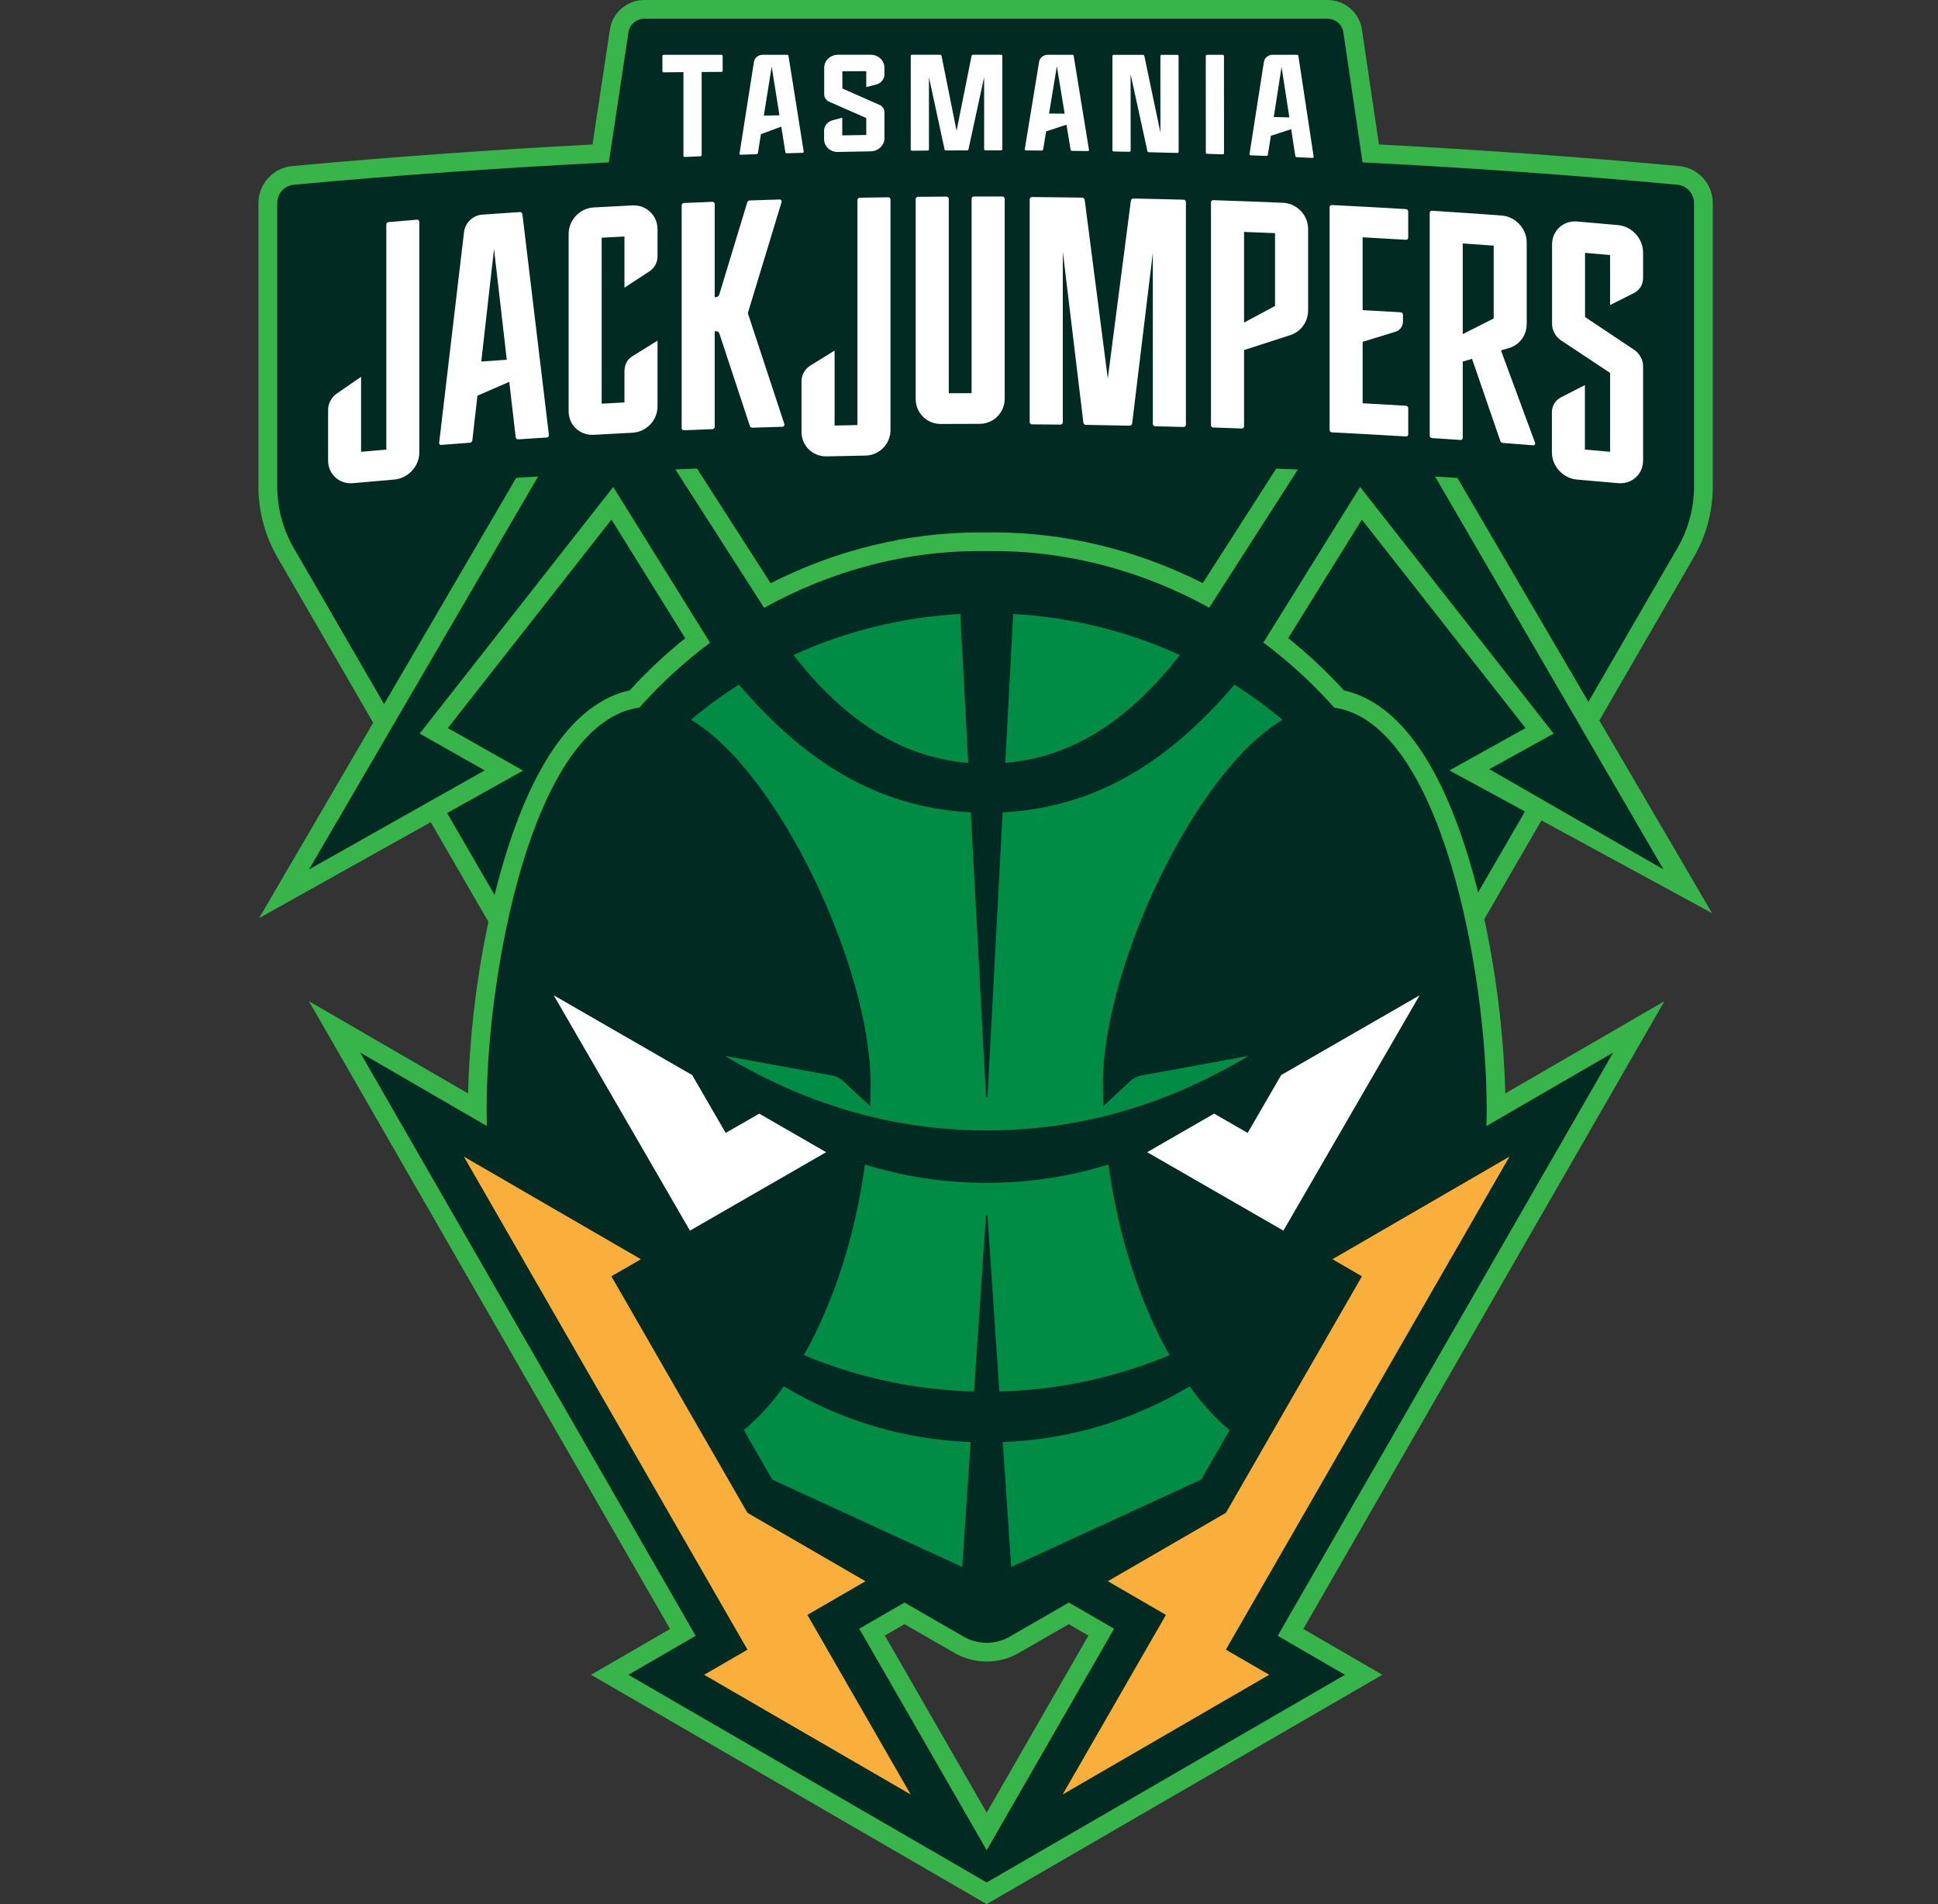 <svg width="57" height="56" viewBox="0 0 57 56" fill="none" xmlns="http://www.w3.org/2000/svg">
    <rect x="0" y="0" width="57" height="56" fill="#333333" stroke="none"/>
    <g clip-path="url(#clip0_1667_3475)">
        <path d="M49.331 5.432C46.25 5.148 43.164 4.93 40.076 4.775L39.511 0.95C39.477 0.721 39.279 0.55 39.046 0.55H18.948C18.716 0.55 18.519 0.72 18.484 0.949L17.906 4.775C14.816 4.93 11.729 5.148 8.646 5.432C8.366 5.457 8.153 5.691 8.153 5.971V14.309C8.153 14.943 8.32 15.567 8.638 16.116L11.609 21.248L9.087 25.572L12.876 23.436L14.951 27.02C14.517 28.988 14.314 31.049 14.314 32.59C14.314 32.766 14.316 32.941 14.321 33.115L10.59 30.953L20.459 48.109L18.48 49.256L29.02 55.364L39.56 49.256L37.581 48.109L47.45 30.953L43.72 33.115C43.724 32.941 43.727 32.766 43.727 32.59C43.727 31.028 43.519 28.933 43.072 26.941L45.13 23.385L48.928 25.572L46.391 21.208L49.339 16.115C49.657 15.566 49.825 14.943 49.825 14.309V5.971C49.825 5.691 49.61 5.457 49.331 5.432ZM25.274 47.901L26.602 47.132L28.348 48.137C28.764 48.376 29.277 48.376 29.693 48.137L31.438 47.132L32.766 47.901L29.02 54.414L25.274 47.901Z"
              fill="#002A22"/>
        <path d="M23.642 39.855C24.508 38.329 25.154 36.36 25.439 34.248C26.558 34.598 27.753 34.788 29.02 34.788C30.287 34.788 31.482 34.598 32.601 34.248C32.887 36.36 33.532 38.329 34.398 39.855C32.856 40.494 31.195 40.877 29.392 40.923L29.043 35.749H28.998L28.648 40.923C26.845 40.877 25.184 40.494 23.642 39.855ZM28.548 42.412L28.3 46.083L22.714 43.515L21.877 42.058C22.292 41.717 22.688 41.283 23.055 40.774C24.67 41.743 26.51 42.333 28.548 42.412ZM34.986 40.774C35.353 41.283 35.748 41.717 36.164 42.058L35.327 43.515L29.741 46.083L29.493 42.412C31.531 42.333 33.371 41.743 34.986 40.774ZM29.799 18.056C31.481 18.151 33.148 18.555 34.703 19.265C33.315 21.031 31.694 22.257 29.566 22.436L29.799 18.056ZM28.243 18.056L28.476 22.437C26.347 22.258 24.725 21.03 23.337 19.264C24.892 18.553 26.559 18.15 28.243 18.056ZM21.733 20.134C23.547 22.259 25.676 23.745 28.553 23.891L28.999 32.252H29.044L29.489 23.891C32.365 23.745 34.493 22.261 36.307 20.137C36.795 20.447 37.267 20.791 37.718 21.169C35.136 22.698 32.438 28.475 32.438 31.858C32.438 32.083 32.443 32.308 32.452 32.532L33.24 31.798C33.334 31.71 33.451 31.652 33.578 31.629L36.722 31.054C34.446 32.414 31.909 33.246 29.021 33.246C26.134 33.246 23.596 32.414 21.32 31.054L24.465 31.629C24.591 31.652 24.709 31.711 24.803 31.798L25.591 32.532C25.599 32.308 25.604 32.083 25.604 31.858C25.604 28.474 22.905 22.693 20.322 21.168C20.773 20.789 21.244 20.445 21.733 20.134Z"
              fill="#018C46"/>
        <path d="M35.71 32.752L36.696 33.319L37.682 31.617L41.754 29.272L37.747 36.193L33.74 33.886L35.71 32.752Z"
              fill="white"/>
        <path d="M22.33 32.752L21.344 33.319L20.358 31.617L16.286 29.272L20.293 36.193L24.299 33.886L22.33 32.752Z"
              fill="white"/>
        <path d="M32.584 46.504L36.056 44.492L40.057 37.536L39.19 37.034L44.396 34.016L36.055 48.516L36.051 48.513L36.055 48.517L37.329 49.255L31.254 52.776L34.292 47.494L32.584 46.504Z"
              fill="#FAAF3C"/>
        <path d="M13.643 34.016L18.85 37.034L17.982 37.536L21.983 44.492L25.455 46.504L23.747 47.494L26.785 52.776L20.71 49.255L21.985 48.517L21.988 48.513L21.984 48.516L13.643 34.016Z"
              fill="#FAAF3C"/>
        <path d="M50.376 14.309V5.971C50.376 5.699 50.274 5.438 50.09 5.236C49.906 5.034 49.654 4.909 49.382 4.884C46.469 4.616 43.503 4.403 40.557 4.249L40.057 0.87C40.022 0.629 39.9 0.408 39.714 0.248C39.529 0.088 39.292 0 39.047 0H18.948C18.704 0 18.467 0.088 18.282 0.246C18.097 0.406 17.975 0.625 17.939 0.867L17.427 4.249C14.479 4.403 11.51 4.616 8.595 4.884C8.322 4.909 8.071 5.034 7.887 5.236C7.702 5.438 7.601 5.699 7.601 5.971V14.309C7.601 15.039 7.794 15.759 8.16 16.391L10.976 21.256L7.621 27.002L12.669 24.18L14.365 27.109C13.971 28.96 13.797 30.788 13.766 32.158L9.087 29.446L19.707 47.908L17.383 49.255L29.02 56L40.657 49.255L38.333 47.908L48.953 29.446L44.273 32.158C44.242 30.769 44.063 28.908 43.657 27.029L45.337 24.128L50.355 26.856L47.039 21.189L49.816 16.391C50.182 15.758 50.376 15.039 50.376 14.309ZM13.15 23.912L15.384 22.663L13.172 21.412L17.984 15.281L20.154 18.771C19.57 19.24 19.022 19.753 18.521 20.302C17.704 20.482 16.964 21.041 16.319 21.966C15.754 22.778 15.258 23.874 14.848 25.222C14.738 25.585 14.637 25.953 14.546 26.322L13.15 23.912ZM43.474 26.246C43.389 25.904 43.295 25.564 43.193 25.229C42.784 23.88 42.289 22.785 41.725 21.973C41.081 21.047 40.342 20.487 39.527 20.305C39.023 19.753 38.474 19.237 37.888 18.767L40.055 15.282L44.868 21.413L42.63 22.658L44.853 23.866L43.474 26.246ZM43.804 22.621L45.696 21.575L40.003 14.322L37.157 18.898C37.916 19.464 38.616 20.105 39.242 20.811C42.392 21.262 43.727 28.638 43.727 32.59C43.727 32.766 43.724 32.941 43.72 33.115L47.45 30.953L37.581 48.109L39.56 49.256L29.02 55.364L18.48 49.256L20.459 48.109L10.59 30.953L14.319 33.115C14.315 32.941 14.312 32.766 14.312 32.59C14.312 28.635 15.65 21.251 18.805 20.81C19.43 20.107 20.128 19.466 20.884 18.902L18.036 14.322L12.343 21.575L14.256 22.658L9.087 25.572L15.827 14.013C15.613 14.026 15.397 14.039 15.182 14.053L11.296 20.709L8.638 16.116C8.32 15.567 8.153 14.943 8.153 14.309V5.971C8.153 5.691 8.366 5.457 8.646 5.432C11.729 5.148 14.816 4.93 17.906 4.775L18.484 0.949C18.519 0.72 18.716 0.55 18.948 0.55H39.046C39.279 0.55 39.477 0.721 39.511 0.95L40.076 4.775C43.164 4.93 46.25 5.148 49.331 5.432C49.61 5.457 49.825 5.691 49.825 5.971V14.309C49.825 14.943 49.657 15.566 49.339 16.115L46.718 20.642L42.865 14.056C42.646 14.043 42.427 14.029 42.208 14.015L48.928 25.572L43.804 22.621Z"
              fill="#37B54A"/>
        <path d="M35.375 17.149C33.441 16.172 31.325 15.658 29.225 15.658C29.156 15.658 29.088 15.659 29.02 15.659C28.946 15.658 28.872 15.658 28.798 15.658C26.707 15.658 24.598 16.173 22.665 17.152L20.501 13.78C20.289 13.788 20.076 13.796 19.863 13.805L22.474 17.875C24.452 16.781 26.703 16.168 29.019 16.209C31.34 16.171 33.59 16.782 35.565 17.872L38.173 13.808C37.961 13.799 37.748 13.79 37.535 13.782L35.375 17.149Z"
              fill="#37B54A"/>
        <path d="M29.693 48.137C29.277 48.376 28.764 48.376 28.348 48.137L26.602 47.132L25.274 47.901L29.02 54.414L32.766 47.901L31.438 47.132L29.693 48.137ZM29.02 53.309L26.025 48.102L26.603 47.767L28.071 48.612C28.359 48.778 28.687 48.866 29.019 48.866C29.351 48.866 29.68 48.778 29.967 48.612L31.435 47.767L32.013 48.102L29.02 53.309Z"
              fill="#37B54A"/>
        <path d="M36 4.504C36 3.552 36 2.599 35.999 1.647C35.999 1.627 35.983 1.611 35.962 1.611H35.501C35.48 1.611 35.464 1.627 35.464 1.647C35.464 2.594 35.464 3.541 35.465 4.487C35.465 4.507 35.481 4.523 35.502 4.524C35.656 4.529 35.81 4.534 35.963 4.539C35.983 4.54 36 4.524 36 4.504Z"
              fill="white"/>
        <path d="M20.101 4.582C20.101 4.602 20.117 4.618 20.138 4.617C20.292 4.61 20.446 4.603 20.599 4.597C20.62 4.596 20.637 4.579 20.637 4.559C20.637 3.745 20.637 2.932 20.637 2.118C20.83 2.117 21.024 2.115 21.218 2.114C21.238 2.114 21.255 2.098 21.255 2.078C21.255 1.934 21.255 1.791 21.255 1.647C21.255 1.628 21.239 1.611 21.218 1.611H19.519C19.499 1.611 19.482 1.628 19.482 1.648V2.09C19.482 2.111 19.499 2.127 19.519 2.127C19.713 2.125 19.907 2.124 20.101 2.122C20.101 2.942 20.101 3.762 20.101 4.582Z"
              fill="white"/>
        <path d="M32.755 4.455C32.909 4.458 33.063 4.461 33.217 4.464C33.237 4.464 33.254 4.449 33.254 4.431C33.254 3.681 33.253 2.931 33.253 2.181C33.417 2.933 33.582 3.687 33.747 4.444C33.751 4.463 33.768 4.476 33.788 4.477C34.068 4.483 34.348 4.49 34.629 4.498C34.649 4.499 34.666 4.483 34.666 4.464C34.666 3.525 34.664 2.586 34.664 1.647C34.664 1.628 34.648 1.612 34.628 1.612H34.166C34.145 1.612 34.129 1.627 34.129 1.647C34.129 2.397 34.13 3.148 34.13 3.898C33.972 3.143 33.814 2.393 33.657 1.644C33.653 1.625 33.635 1.612 33.616 1.612H32.755C32.734 1.612 32.718 1.628 32.718 1.647C32.718 2.572 32.718 3.496 32.719 4.421C32.719 4.44 32.734 4.455 32.755 4.455Z"
              fill="white"/>
        <path d="M23.639 4.459C23.49 3.525 23.341 2.587 23.191 1.645C23.189 1.625 23.171 1.611 23.15 1.611H22.43C22.302 1.611 22.193 1.702 22.174 1.824C22.033 2.717 21.892 3.615 21.751 4.517C21.748 4.536 21.763 4.552 21.783 4.551C21.939 4.546 22.095 4.541 22.251 4.535C22.271 4.535 22.288 4.519 22.292 4.5C22.321 4.315 22.35 4.13 22.38 3.946C22.579 3.871 22.779 3.797 22.978 3.724C23.019 3.975 23.058 4.225 23.099 4.475C23.101 4.494 23.119 4.508 23.14 4.508C23.296 4.503 23.451 4.499 23.607 4.494C23.627 4.494 23.642 4.477 23.639 4.459ZM22.466 3.4C22.543 2.919 22.619 2.437 22.696 1.958C22.772 2.437 22.849 2.915 22.925 3.391C22.772 3.394 22.619 3.397 22.466 3.4Z"
              fill="white"/>
        <path d="M30.681 4.395C30.71 4.218 30.739 4.041 30.769 3.864C30.968 3.799 31.168 3.733 31.367 3.667C31.408 3.913 31.448 4.158 31.488 4.403C31.491 4.422 31.509 4.436 31.529 4.437C31.685 4.438 31.841 4.441 31.997 4.443C32.017 4.443 32.032 4.427 32.029 4.409C31.879 3.485 31.729 2.563 31.579 1.644C31.576 1.625 31.558 1.611 31.538 1.611H30.818C30.689 1.611 30.58 1.698 30.562 1.815C30.422 2.674 30.281 3.533 30.14 4.39C30.138 4.408 30.153 4.424 30.172 4.424C30.328 4.425 30.484 4.426 30.64 4.428C30.66 4.428 30.679 4.414 30.681 4.395ZM31.084 1.947C31.16 2.412 31.237 2.877 31.313 3.342C31.16 3.341 31.007 3.34 30.855 3.339C30.931 2.876 31.007 2.412 31.084 1.947Z"
              fill="white"/>
        <path d="M38.148 1.611H37.428C37.299 1.611 37.19 1.703 37.172 1.827C37.032 2.733 36.891 3.634 36.751 4.53C36.748 4.549 36.763 4.567 36.783 4.568C36.938 4.574 37.094 4.58 37.25 4.586C37.27 4.587 37.288 4.573 37.291 4.553C37.32 4.367 37.349 4.18 37.378 3.994C37.577 3.93 37.777 3.864 37.976 3.799C38.016 4.061 38.057 4.323 38.097 4.586C38.1 4.606 38.117 4.622 38.138 4.623C38.294 4.63 38.449 4.637 38.605 4.645C38.625 4.646 38.64 4.629 38.637 4.609C38.487 3.615 38.338 2.627 38.188 1.646C38.185 1.626 38.168 1.611 38.148 1.611ZM37.464 3.441C37.54 2.952 37.617 2.461 37.693 1.968C37.769 2.462 37.846 2.957 37.922 3.453C37.769 3.449 37.617 3.445 37.464 3.441Z"
              fill="white"/>
        <path d="M27.322 4.394C27.322 3.686 27.322 2.978 27.322 2.27C27.475 2.979 27.628 3.687 27.781 4.395C27.785 4.413 27.801 4.425 27.822 4.425C28.029 4.424 28.237 4.423 28.445 4.423C28.465 4.423 28.481 4.41 28.485 4.391C28.638 3.683 28.792 2.976 28.945 2.268C28.945 2.975 28.945 3.681 28.945 4.387C28.945 4.406 28.962 4.421 28.982 4.421C29.136 4.421 29.29 4.421 29.444 4.421C29.464 4.421 29.481 4.406 29.481 4.387C29.481 3.473 29.481 2.559 29.481 1.645C29.481 1.626 29.464 1.61 29.444 1.61H28.617C28.597 1.61 28.58 1.624 28.576 1.642C28.429 2.376 28.281 3.111 28.134 3.846C27.986 3.112 27.839 2.377 27.692 1.642C27.688 1.624 27.671 1.61 27.651 1.61H26.824C26.804 1.61 26.787 1.626 26.787 1.645C26.787 2.562 26.787 3.481 26.786 4.399C26.786 4.418 26.803 4.433 26.823 4.433C26.977 4.431 27.131 4.43 27.285 4.428C27.305 4.428 27.322 4.413 27.322 4.394Z"
              fill="white"/>
        <path d="M24.644 4.469C24.965 4.462 25.286 4.456 25.607 4.451C25.831 4.447 26.013 4.275 26.013 4.066C26.013 3.933 26.013 3.799 26.013 3.665V3.645C26.013 3.53 26.013 3.415 26.013 3.299C26.013 3.213 25.964 3.135 25.884 3.092C25.515 2.93 25.146 2.767 24.776 2.603C24.776 2.434 24.776 2.265 24.776 2.096C25.01 2.095 25.244 2.094 25.478 2.093C25.478 2.249 25.478 2.405 25.478 2.561C25.574 2.536 25.671 2.512 25.768 2.487C25.913 2.45 26.013 2.327 26.013 2.188C26.013 2.121 26.013 2.055 26.013 1.988C26.013 1.78 25.832 1.61 25.607 1.61C25.287 1.61 24.967 1.61 24.647 1.61C24.423 1.61 24.241 1.782 24.241 1.993C24.241 2.13 24.241 2.267 24.241 2.404V2.774C24.241 2.861 24.29 2.941 24.37 2.984C24.739 3.147 25.109 3.309 25.478 3.471C25.478 3.637 25.478 3.803 25.478 3.97C25.243 3.973 25.009 3.977 24.773 3.981C24.773 3.808 24.773 3.635 24.773 3.462C24.677 3.487 24.58 3.513 24.484 3.538C24.339 3.577 24.238 3.702 24.238 3.843C24.238 3.927 24.238 4.011 24.238 4.095C24.238 4.307 24.42 4.474 24.644 4.469Z"
              fill="white"/>
        <path d="M34.813 5.873C34.321 5.859 33.829 5.848 33.336 5.839C33.298 5.838 33.266 5.866 33.261 5.903C33.035 7.645 32.809 9.388 32.582 11.131C32.355 9.38 32.129 7.63 31.903 5.879C31.898 5.842 31.866 5.813 31.828 5.812C31.336 5.804 30.844 5.798 30.353 5.794C30.316 5.794 30.285 5.824 30.285 5.86V12.413C30.285 12.45 30.316 12.48 30.352 12.48C30.632 12.482 30.912 12.484 31.192 12.488C31.229 12.488 31.259 12.458 31.259 12.421V7.404C31.46 9.079 31.662 10.754 31.864 12.429C31.869 12.467 31.901 12.496 31.939 12.496C32.368 12.502 32.796 12.51 33.224 12.519C33.262 12.52 33.294 12.492 33.299 12.454C33.502 10.78 33.704 9.106 33.907 7.432V12.467C33.907 12.504 33.937 12.535 33.974 12.536C34.254 12.543 34.533 12.55 34.813 12.558C34.85 12.559 34.88 12.53 34.88 12.493V5.941C34.88 5.904 34.851 5.873 34.813 5.873Z"
              fill="white"/>
        <path d="M18.601 6.041C18.221 6.06 17.841 6.08 17.461 6.101C17.054 6.124 16.724 6.473 16.724 6.879V12.095C16.724 12.501 17.054 12.81 17.461 12.788C17.841 12.766 18.221 12.746 18.601 12.727C19.009 12.706 19.339 12.362 19.339 11.956V10.017C19.087 10.173 18.836 10.33 18.584 10.487C18.429 10.585 18.366 10.754 18.366 10.933V11.836C18.143 11.848 17.919 11.859 17.696 11.872V6.991C17.919 6.979 18.143 6.967 18.366 6.956V8.46C18.606 8.303 18.847 8.146 19.087 7.99C19.243 7.893 19.339 7.723 19.339 7.544V6.741C19.339 6.335 19.008 6.02 18.601 6.041Z"
              fill="white"/>
        <path d="M48.066 8.614C48.227 8.532 48.326 8.367 48.326 8.179V7.423C48.326 7.017 47.997 6.657 47.59 6.62C47.188 6.583 46.787 6.548 46.385 6.514C45.979 6.48 45.649 6.783 45.649 7.189V9.527C45.649 9.718 45.751 9.904 45.916 10.013C46.396 10.329 46.876 10.647 47.355 10.967V13.287C47.108 13.264 46.862 13.243 46.615 13.222V11.325C46.378 11.446 46.142 11.568 45.905 11.689C45.743 11.772 45.644 11.939 45.644 12.127V13.307C45.644 13.713 45.974 14.069 46.38 14.104C46.784 14.138 47.187 14.174 47.59 14.21C47.996 14.247 48.326 13.949 48.326 13.543V10.771C48.326 10.58 48.224 10.394 48.058 10.283C47.578 9.962 47.099 9.642 46.619 9.324V7.437C46.864 7.458 47.11 7.479 47.355 7.501V8.972C47.591 8.852 47.829 8.733 48.066 8.614Z"
              fill="white"/>
        <path d="M37.736 5.964C37.052 5.935 36.368 5.909 35.684 5.887C35.647 5.886 35.617 5.915 35.617 5.952V12.504C35.617 12.541 35.647 12.572 35.684 12.573C35.964 12.583 36.243 12.592 36.523 12.602C36.56 12.604 36.59 12.575 36.59 12.538V10.295C37.041 10.148 37.493 10.002 37.944 9.858C38.261 9.757 38.474 9.465 38.474 9.128V6.732C38.474 6.326 38.143 5.981 37.736 5.964ZM37.501 8.998C37.197 9.161 36.893 9.323 36.59 9.487V6.821C36.894 6.832 37.197 6.844 37.501 6.857V8.998Z"
              fill="white"/>
        <path d="M29.483 5.779C29.203 5.778 28.923 5.778 28.643 5.779C28.606 5.779 28.576 5.809 28.576 5.846V11.563C28.353 11.563 28.129 11.564 27.905 11.565V5.848C27.905 5.811 27.875 5.782 27.838 5.782C27.559 5.783 27.279 5.785 26.999 5.788C26.962 5.788 26.932 5.818 26.932 5.856V11.739C26.932 12.146 27.263 12.471 27.671 12.469C28.051 12.466 28.432 12.465 28.812 12.465C29.22 12.465 29.55 12.136 29.55 11.73V5.846C29.55 5.809 29.519 5.779 29.483 5.779Z"
              fill="white"/>
        <path d="M12.265 6.461C11.987 6.484 11.708 6.507 11.429 6.531C11.392 6.534 11.362 6.566 11.362 6.604V13.222C11.115 13.243 10.867 13.264 10.62 13.287V11.082C10.384 11.244 10.147 11.407 9.911 11.57C9.749 11.682 9.65 11.866 9.65 12.053V13.543C9.65 13.949 9.979 14.247 10.386 14.21C10.79 14.174 11.193 14.138 11.596 14.104C12.003 14.069 12.333 13.714 12.333 13.307V6.523C12.333 6.486 12.303 6.458 12.265 6.461Z"
              fill="white"/>
        <path d="M26.124 5.802C25.844 5.805 25.564 5.81 25.285 5.815C25.248 5.816 25.218 5.846 25.218 5.883V12.501C24.994 12.505 24.77 12.509 24.547 12.515V10.31C24.309 10.456 24.072 10.603 23.835 10.75C23.673 10.851 23.574 11.028 23.574 11.216V12.705C23.574 13.111 23.904 13.432 24.312 13.422C24.692 13.414 25.072 13.406 25.453 13.399C25.86 13.392 26.191 13.059 26.191 12.653V5.867C26.191 5.831 26.161 5.801 26.124 5.802Z"
              fill="white"/>
        <path d="M21.995 9.209C22.326 8.119 22.657 7.03 22.988 5.942C23 5.904 22.971 5.866 22.932 5.867C22.638 5.876 22.344 5.885 22.05 5.895C22.017 5.897 21.988 5.919 21.978 5.951C21.703 6.855 21.429 7.76 21.154 8.665C21.141 8.707 21.102 8.737 21.058 8.739C21.046 8.74 21.033 8.74 21.021 8.741V5.999C21.021 5.963 20.991 5.934 20.954 5.935C20.675 5.946 20.395 5.957 20.116 5.97C20.079 5.971 20.049 6.002 20.049 6.039V12.592C20.049 12.629 20.079 12.657 20.116 12.655C20.395 12.643 20.674 12.632 20.954 12.621C20.991 12.62 21.021 12.588 21.021 12.552V9.743C21.035 9.743 21.048 9.742 21.062 9.742C21.105 9.74 21.144 9.766 21.157 9.807C21.457 10.714 21.756 11.621 22.055 12.529C22.065 12.56 22.094 12.579 22.127 12.579C22.423 12.569 22.719 12.559 23.014 12.551C23.054 12.55 23.083 12.51 23.07 12.473C22.712 11.384 22.354 10.296 21.995 9.209Z"
              fill="white"/>
        <path d="M41.352 6.15C40.625 6.106 39.899 6.066 39.173 6.03C39.136 6.028 39.106 6.057 39.106 6.094V12.646C39.106 12.683 39.136 12.714 39.173 12.716C39.475 12.731 39.776 12.746 40.078 12.763C40.502 12.786 40.927 12.81 41.352 12.836C41.389 12.838 41.419 12.81 41.419 12.773V12.004C41.419 11.967 41.389 11.935 41.352 11.933C40.927 11.907 40.502 11.883 40.078 11.86V10.053C40.4 9.953 40.722 9.854 41.044 9.756C41.176 9.716 41.264 9.596 41.264 9.455V9.255C41.264 9.218 41.234 9.186 41.197 9.184C40.824 9.162 40.451 9.141 40.077 9.121V6.979C40.502 7.002 40.927 7.026 41.351 7.052C41.388 7.054 41.418 7.026 41.418 6.989V6.22C41.418 6.183 41.389 6.152 41.352 6.15Z"
              fill="white"/>
        <path d="M15.365 6.297C15.36 6.26 15.328 6.233 15.29 6.236C14.92 6.26 14.55 6.286 14.181 6.313C13.909 6.332 13.681 6.552 13.648 6.823C13.404 8.89 13.16 10.957 12.916 13.025C12.912 13.06 12.939 13.088 12.974 13.085C13.255 13.063 13.537 13.042 13.818 13.021C13.857 13.019 13.889 12.987 13.893 12.949C13.943 12.512 13.992 12.075 14.042 11.637C14.354 11.501 14.667 11.365 14.979 11.23C15.042 11.774 15.104 12.316 15.167 12.86C15.171 12.897 15.204 12.924 15.242 12.921C15.524 12.902 15.805 12.884 16.087 12.867C16.122 12.864 16.149 12.832 16.145 12.797C15.884 10.63 15.625 8.464 15.365 6.297ZM14.155 10.633C14.28 9.53 14.405 8.427 14.53 7.323C14.655 8.409 14.78 9.494 14.905 10.58C14.655 10.598 14.405 10.615 14.155 10.633Z"
              fill="white"/>
        <path d="M44.146 10.305C44.222 10.283 44.298 10.261 44.374 10.239C44.691 10.148 44.903 9.863 44.903 9.526V7.13C44.903 6.724 44.573 6.369 44.166 6.339C43.483 6.288 42.801 6.241 42.117 6.198C42.08 6.195 42.05 6.223 42.05 6.26V12.813C42.05 12.85 42.08 12.881 42.117 12.884C42.397 12.902 42.676 12.92 42.955 12.939C42.992 12.941 43.022 12.914 43.022 12.877V10.634C43.113 10.607 43.204 10.58 43.295 10.554C43.573 11.359 43.85 12.165 44.128 12.972C44.139 13.003 44.167 13.025 44.199 13.027C44.498 13.049 44.796 13.072 45.094 13.096C45.135 13.099 45.163 13.06 45.149 13.021C44.815 12.115 44.48 11.209 44.146 10.305ZM43.932 9.366C43.629 9.518 43.325 9.672 43.022 9.826V7.16C43.325 7.181 43.629 7.202 43.932 7.224V9.366Z"
              fill="white"/>
    </g>
    <defs>
        <clipPath id="clip0_1667_3475">
            <rect width="56" height="56" fill="white" transform="translate(0.601)"/>
        </clipPath>
    </defs>
</svg>
